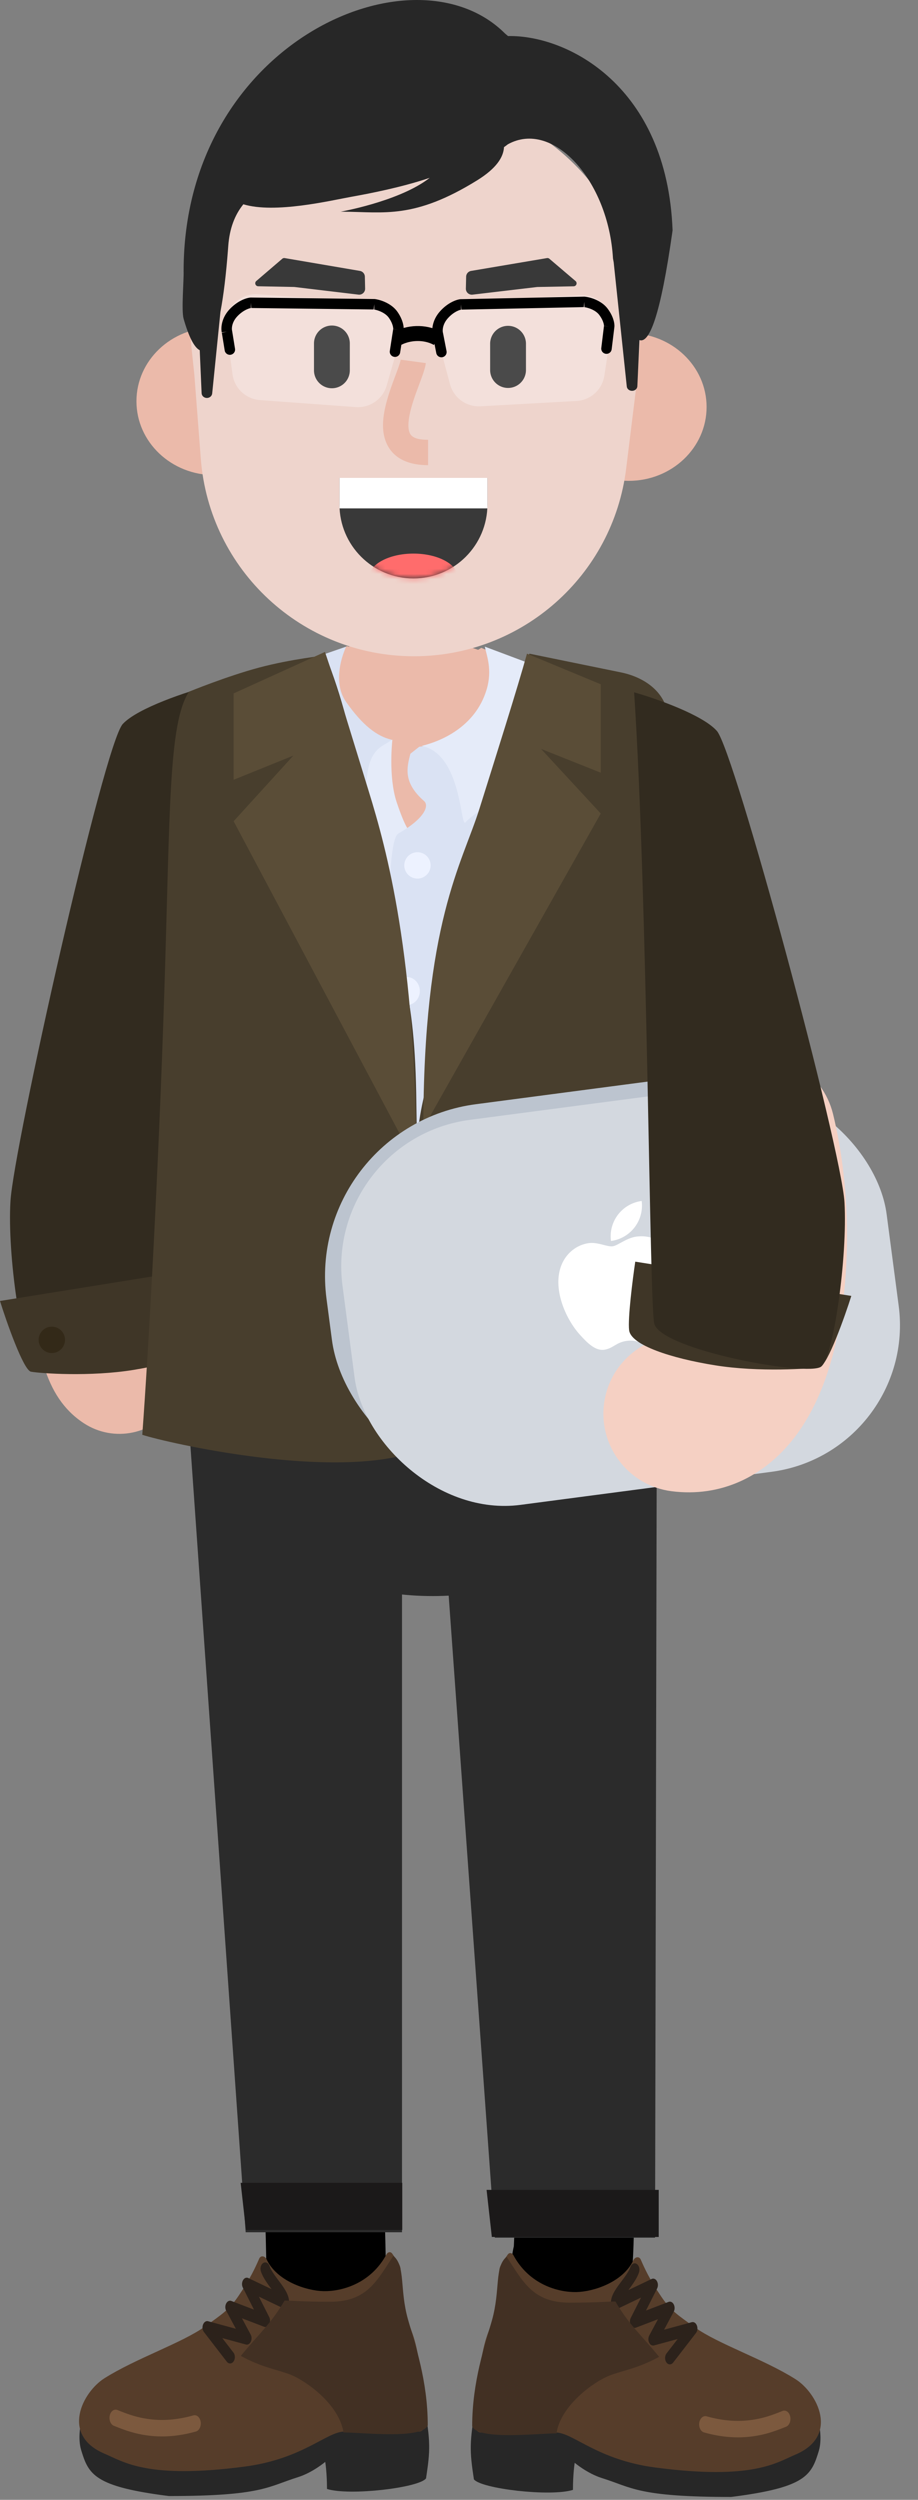 <svg width="180" height="490" fill="none" xmlns="http://www.w3.org/2000/svg">
  <rect width="100%" height="100%" fill="#808080" stroke="none"/>
  <path d="M57.088 478.031c5.456 4.653 12.695 2.498 16.167-4.815 1.183-2.491 1.642-4.586 1.973-7.191.146-1.153.25-2.391.327-3.78l.02-.383c.121-2.385.176-5.356.174-8.954l-.003-1.461-.009-1.441c-.047-6.25-.234-14.129-.542-23.388l-.064-1.893c-.58-16.872-1.531-37.587-2.487-55.241-.468-8.645-6.077-15.145-12.527-14.518-6.45.627-11.3 8.144-10.833 16.789l.21 3.916.156 2.992c.831 16.072 1.623 33.847 2.116 48.445l.113 3.446.076 2.459c.236 7.902.365 14.515.373 19.556v.912l-.004 1.112c-.013 2.154-.053 3.886-.116 5.134l-.024.426c-1.524 6.593.35 13.993 4.904 17.878zm48.565-19.85c5.456 4.654 12.694 2.498 16.167-4.815 1.182-2.491 1.641-4.585 1.972-7.19.147-1.153.25-2.392.327-3.781l.02-.382c.122-2.385.176-5.356.175-8.954l-.004-1.462-.008-1.44c-.048-6.25-.235-14.129-.543-23.388l-.064-1.894c-.58-16.871-1.531-37.586-2.486-55.24-.468-8.646-6.077-15.146-12.528-14.518-6.45.627-11.3 8.144-10.832 16.789l.209 3.915.156 2.993c.832 16.072 1.623 33.847 2.117 48.445l.113 3.446.076 2.458c.236 7.902.365 14.516.372 19.557v.912l-.004 1.112c-.012 2.154-.052 3.886-.116 5.134l-.023.426c-1.524 6.593.349 13.993 4.904 17.877z" fill="#000"/>
  <path d="M36.505 271.564l42.32 5.251v160.739H48.17l-11.665-165.99z" fill="#2B2B2B"/>
  <path d="M48.22 437.092l-1.033-9.232h31.688v9.232H48.22z" fill="#1B1919"/>
  <path d="M84.832 312.849c22.503 0 40.745-12.592 40.745-28.125 0-15.532-18.242-28.124-40.745-28.124-22.503 0-40.745 12.592-40.745 28.124 0 15.533 18.242 28.125 40.745 28.125z" fill="#2B2B2B"/>
  <path d="M85.419 277.19h43.368l-.345 161.431H97.028L85.418 277.19z" fill="#2B2B2B"/>
  <path d="M96.44 438.477l-1.033-9.232h33.754v9.232h-32.72z" fill="#1B1919"/>
  <path d="M15.905 480.216c-.647-2.146-.182-5.082.18-5.881.363-.803 44.345-4.477 44.345-4.477 7.3-.803 21.77-4.159 22.77 1.625 1.237 7.155 1.18 8.77.337 14.31-1.349 1.846-14.995 3.462-19.42 2.077 0-3.231-.345-5.309-.345-5.309s-2.466 2.096-5.36 3.001c-5.902 1.846-7.032 3.693-25.312 3.693-14.661-1.847-15.747-4.242-17.195-9.039z" fill="#272727"/>
  <path d="M63.471 449.095c3.666.064 9.263-1.551 12.312-7.215.268-.499.817-.577 1.129-.13 2.742 3.952.965 1.704 2.067 8.503 1.087 6.712 2.005 5.752 3.093 11.984.752 4.316 3.19 14.384 0 14.384H67.518c-3.443 0-8.094 5.359-19.56 6.864-19.034 2.502-23.686-.923-27.486-2.539-8.647-3.674-4.26-12.085 0-14.772 6.239-3.937 15.18-6.896 19.729-10.155 3.542-2.539 4.758-3.328 6.576-6.001 2.32-3.411 3.305-5.59 4.041-7.284.307-.711 1.14-.55 1.465.138 2.01 4.275 7.803 6.163 11.188 6.223z" fill="#563D2A"/>
  <path d="M48.706 446.533c-.849-.406-1.59.878-1.085 1.878l2.177 4.307-4.424-1.695c-.85-.326-1.53.969-1.013 1.931l1.886 3.515-5.419-1.472c-.913-.248-1.503 1.255-.833 2.123l4.475 5.798c.37.48.96.467 1.318-.03.358-.496.348-1.287-.022-1.766l-2.18-2.826 4.621 1.256c.831.225 1.437-1.032.942-1.955l-1.708-3.183 4.312 1.652c.837.321 1.516-.935 1.028-1.902l-2.019-3.994 4.671 2.234c.607.291 1.246-.313 1.246-1.177 0-.782-.262-1.505-.739-2.317l-.17-.279-.107-.171a18.176 18.176 0 00-.705-.996l-.753-1.013-.232-.32a18.452 18.452 0 01-.322-.461c-.371-.552-.622-1.006-.76-1.383l-.03-.085c-.21-.631-.76-.915-1.23-.634-.471.28-.683 1.018-.474 1.649.226.681.59 1.354 1.11 2.127l.183.267.156.221c.081.114.169.234.266.366l.377.508-4.543-2.173z" fill="#2C221B"/>
  <path d="M22.324 475.485c2.496 1.014 4.194 1.552 6.406 1.872 3.008.434 6.188.235 9.683-.748.652-.183 1.07-1.039.933-1.913-.137-.873-.776-1.432-1.427-1.249-3.246.912-6.172 1.095-8.93.697-2.031-.293-3.602-.791-5.965-1.752-.637-.259-1.31.224-1.504 1.078-.193.854.167 1.756.804 2.015z" fill="#7C593E"/>
  <path d="M47.22 461.789c3.372-4.155 5.88-6.232 8.578-10.848 1.461 0 3.39.231 8.955.231 7.25 0 9.173-4.155 12.377-9.002 2.433 2.077 1.18 6.463 2.866 12.464 1.35 4.801 3.879 12.002 3.879 20.773-1.18 2.769-12.816 1.384-16.525 1.384-.844-5.539-7.42-10.155-10.347-11.309-2.57-1.011-5.568-1.385-9.784-3.693z" fill="#423023"/>
  <path d="M160.555 480.397c.647-2.142.181-5.083-.181-5.881-.362-.799-44.344-4.478-44.344-4.478-7.3-.798-21.77-4.159-22.77 1.625-1.238 7.155-1.181 8.771-.338 14.31 1.35 1.847 14.996 3.462 19.421 2.077 0-3.231.344-5.308.344-5.308s2.467 2.096 5.36 3c5.902 1.847 7.032 3.693 25.312 3.693 14.662-1.846 15.748-4.242 17.196-9.038z" fill="#272727"/>
  <path d="M112.989 449.275c-3.667.064-9.263-1.551-12.313-7.216-.268-.498-.816-.577-1.128-.129-2.743 3.952-.966 1.704-2.067 8.503-1.088 6.712-2.006 5.757-3.093 11.984-.753 4.316-3.191 14.384 0 14.384h14.553c3.444 0 8.094 5.359 19.561 6.864 19.034 2.502 23.685-.923 27.486-2.539 8.647-3.674 4.258-12.08 0-14.772-6.239-3.937-15.181-6.892-19.729-10.155-3.542-2.539-4.758-3.328-6.577-6.001-2.32-3.407-3.304-5.586-4.04-7.285-.307-.706-1.14-.549-1.466.144-2.01 4.27-7.802 6.162-11.187 6.218z" fill="#563D2A"/>
  <path d="M123.679 454.344c-.489.966.19 2.223 1.028 1.902l4.311-1.652-1.708 3.183c-.495.922.111 2.18.942 1.954l4.622-1.252-2.18 2.822c-.371.479-.381 1.27-.023 1.767.358.496.948.51 1.318.03l4.475-5.793c.671-.868.081-2.371-.832-2.123l-5.421 1.469 1.887-3.517c.517-.962-.163-2.257-1.013-1.931l-4.423 1.695 2.177-4.308c.505-1-.237-2.283-1.085-1.877l-4.544 2.173.378-.509.171-.234c.162-.224.299-.419.434-.619.52-.773.883-1.446 1.109-2.127.21-.631-.002-1.369-.473-1.65-.452-.269-.979-.017-1.205.563l-.025.071c-.131.393-.391.875-.791 1.469l-.164.239-.181.255c-.086.119-.18.248-.287.392l-.839 1.13-.209.288c-.225.315-.352.511-.527.8-.529.868-.82 1.627-.82 2.453 0 .864.638 1.467 1.245 1.177l4.671-2.234-2.018 3.994z" fill="#2C221B"/>
  <path d="M153.437 472.577l-.497.199-.513.2c-1.838.704-3.228 1.1-4.956 1.349-2.759.398-5.685.214-8.93-.698-.652-.183-1.291.376-1.427 1.25-.137.873.28 1.729.932 1.912 3.495.983 6.675 1.182 9.683.749 2.21-.319 3.902-.854 6.405-1.868.638-.258.998-1.16.806-2.014-.193-.854-.866-1.337-1.503-1.079z" fill="#7C593E"/>
  <path d="M129.24 461.969c-3.372-4.154-5.88-6.232-8.578-10.848-1.462 0-3.391.231-8.955.231-7.251 0-9.173-4.154-12.377-9.001-2.434 2.077-1.18 6.462-2.867 12.463-1.349 4.801-3.878 12.002-3.878 20.773 1.18 2.77 12.815 1.385 16.525 1.385.843-5.54 7.419-10.156 10.346-11.31 2.57-1.011 5.569-1.385 9.784-3.693z" fill="#423023"/>
  <path d="M32.806 259.685l-.056-.234c-.238-1.048-.454-2.545-.606-4.408l-.037-.477-.034-.487c-.335-5.099-.196-11.981.388-20.217 1.04-14.681 3.45-32.954 6.175-48.841 1.19-6.936-3.469-13.525-10.406-14.715-6.937-1.19-13.525 3.469-14.715 10.406l-.267 1.568c-2.745 16.272-5.138 34.64-6.211 49.78l-.065.943-.063.948c-.592 9.125-.679 16.899-.168 23.163.333 4.095.924 7.625 1.876 10.682 1.466 4.703 3.784 8.536 7.83 11.182 5.89 3.851 13.789 2.198 17.64-3.693 3.26-4.985 2.577-11.409-1.282-15.6zm90.671-79.077c6.123 10.855 10.198 27.546 11.595 45.871 1.186 15.563.172 30.451-1.978 36.604l-.066.184c-2.405 6.614 1.007 13.926 7.622 16.332 6.614 2.405 13.926-1.007 16.332-7.622 3.679-10.118 4.953-28.422 3.504-47.435-1.656-21.725-6.568-41.847-14.81-56.457-3.458-6.13-11.231-8.296-17.361-4.838-6.13 3.458-8.296 11.23-4.838 17.361z" fill="#EBBAAA"/>
  <path d="M25.143 151.377c0-8.094 17.739-16.355 30.138-20.284l16.188-5.371c2.255-.07 17.744.574 19.977.882l25.144 8.418c11.914 1.647 21.693 8.004 20.493 19.972l-4.289 51.423 1.189 67.749c.025.625-27.618-7.201-28.243-7.233l-48.22 8.363-25.66-1.154c-.6-.032-.911-1.787-.861-2.387l3.447-71.682-9.303-48.696z" fill="#EBBAAA"/>
  <path d="M24.082 141.899c2.966-3.166 12.736-6.367 17.25-7.571-2.849 40.611-8.803 122.866-9.834 126.996-1.29 5.162-22.03 8.363-24.61 6.298-2.579-2.065-5.48-21.51-4.836-32.179.645-10.669 18.322-89.586 22.03-93.544z" fill="#322B1F"/>
  <path d="M6.07 268.868c-1.483-.274-4.89-10.039-6.07-13.861l41.481-6.673c.506 3.479 1.45 11.02 1.18 13.347-.336 2.909-8.093 5.475-16.524 6.844-8.431 1.369-18.212.685-20.067.343z" fill="#3F3627"/>
  <path d="M66.82 127.501l1.205-.861 17.91 5.683 8.439-5.338 3.272 1.377 3.444 10.85-20.149 4.477-16.188-5.51 2.066-10.678z" fill="#EBBAAA"/>
  <path d="M77.767 157.201c-1.657-4.989-.829-12.214-.829-12.214l-7.456 2.925-8.949-18.062c-10.328 1.892-10.77 2.58-18.227 6.021-8.895 4.104-7.125 17.889-8.451 36.639l-1.823 102.694 24.525 3.957 16.404.172 7.291-116.455s-.828-.689-2.485-5.677z" fill="#E5EBF9"/>
  <path d="M83.165 157.03c-4.121-3.613-3.434-6.48-2.695-9.289l1.744-1.376 10.146-1.033 9.829-14.449s14.11 2.064 18.865 4.817c4.756 2.752 7.61 32.855 7.61 32.855l2.219 107.165h-24.799l-27.992-4.998c-.422-36.009-4.11-104.967 0-107.328 5.39-3.096 6.025-5.531 5.073-6.364z" fill="#DAE2F3"/>
  <path d="M94.374 156.716a1.722 1.722 0 100-3.444 1.722 1.722 0 000 3.444z" fill="#DAE2F3"/>
  <path d="M67.853 154.993a1.722 1.722 0 100-3.444 1.722 1.722 0 000 3.444z" fill="#E5EBF9"/>
  <path d="M81.802 172.215a2.584 2.584 0 100-5.167 2.584 2.584 0 000 5.167z" fill="#EDF2FF"/>
  <path d="M157.97 264.867a2.584 2.584 0 10-.002-5.168 2.584 2.584 0 00.002 5.168zm-147.81.344a2.583 2.583 0 10.002-5.166 2.583 2.583 0 00-.001 5.166z" fill="#332918"/>
  <path d="M79.736 197.014c1.426 0 2.583-1.234 2.583-2.756 0-1.521-1.157-2.755-2.583-2.755-1.427 0-2.584 1.234-2.584 2.755 0 1.522 1.157 2.756 2.584 2.756zm-1.378 24.454a2.583 2.583 0 100-5.166 2.583 2.583 0 000 5.166z" fill="#EDF2FF"/>
  <path d="M95.407 135.189c1.185-3.918 0-6.717-.344-8.439l9.644 3.617s3.272 4.133 1.205 13.605c-2.264 10.376-12.276 14.466-14.638 17.221-1.033 1.206-.689-13.433-8.61-14.982 3.616-.862 10.504-3.617 12.743-11.022z" fill="#E5EBF9"/>
  <path d="M67.87 137.6c-2.428-3.445-1.168-8.275 0-10.85l-8.456 2.928s-4.863 8.372-2.234 16.464c3.267 10.057 14.907 13.691 14.806 12.468-1.033-12.468 3.096-12.003 4.822-13.605-2.928-.689-5.71-2.828-8.937-7.405z" fill="#DAE2F3"/>
  <path d="M74.632 173.862c-2.49-10.604-4.413-29.638-10.814-45.39 0 0-6.643.689-12.974 2.371-6.33 1.683-13.79 4.743-13.79 4.743-4.03 6.205-3.688 23.087-4.826 58.6-1.138 35.514-3.144 71.063-4.33 87.054 4.98 1.611 37.382 8.987 53.741 3.259 0-4.133 1.44-8.073 1.611-12.743.557-15.25-1.339-29.767-1.61-55.53-.241-22.731-3.349-26.782-7.008-42.364z" fill="#483E2D"/>
  <path d="M45.81 135.916l17.91-8.132c2.755 8.132 5.557 17.504 8.61 27.41 3.445 11.174 9.3 32.191 9.3 73.163l-35.82-67.384 11.71-12.867-11.71 4.741v-16.931z" fill="#5A4D37"/>
  <path d="M96.702 178.03c0-10.426.749-34.811 7.109-49.902l17.933 3.668c4.811.984 8.926 4.012 9.302 8.909.793 10.325-.923 29.199-.074 54.765 1.131 34.022 2.178 69.537 3.356 84.856-9.981 4.009-32.964 9.831-49.218 4.343 0-3.565-1.204-5.68-2.753-12.361-.07-11.979-.916-25.019-.689-45.769.24-21.777 15.034-38.082 15.034-48.509z" fill="#483E2D"/>
  <path d="M117.795 134.127l-14.466-5.999c-1.837 6.666-6.246 20.581-9.3 30.332-3.444 10.999-11.021 22.332-11.021 62.664l34.787-61.664-11.711-12.666 11.711 4.666v-17.333z" fill="#5A4D37"/>
  <path d="M77.325 241.79a2.928 2.928 0 100-5.856 2.928 2.928 0 000 5.856zm0 22.388a2.928 2.928 0 100-5.856 2.928 2.928 0 000 5.856z" fill="#332918"/>
  <rect x="59.586" y="220.88" width="107.61" height="76.119" rx="34" transform="rotate(-7.5 59.586 220.88)" fill="#BCC4CF"/>
  <rect x="63.375" y="223.291" width="107.61" height="76.119" rx="29" transform="rotate(-7.5 63.375 223.291)" fill="#D3D8DF"/>
  <path d="M128.415 250.239c-.714-5.151 2.165-5.666 2.285-5.766-1.944-2.168-4.528-2.209-5.435-2.125-2.186.064-4.045 1.799-5.141 1.943-1.092.144-2.947-.882-4.731-.615-2.346.345-4.341 1.959-5.277 4.225-1.885 4.562.759 10.603 3.594 13.727 1.384 1.53 3.021 3.237 4.836 2.931 1.744-.301 2.268-1.456 4.39-1.735 2.122-.28 2.865.78 4.719.497 1.882-.284 2.859-2.122 3.789-3.964 1.08-2.129 1.394-3.996 1.413-4.096-.044-.014-3.955-1.589-4.446-5.022h.004z" fill="#fff"/>
  <path d="M119.799 243.248a6.989 6.989 0 016.016-7.84 6.987 6.987 0 01-6.016 7.84z" fill="#fff"/>
  <path d="M118.435 275.157c-1.072 8.396 4.866 16.072 13.263 17.144 9.631 1.23 18.123-2.869 23.966-10.395 4.111-5.295 6.844-12.104 8.515-20.032 2.828-13.421 2.477-30.044-.847-43.549-2.023-8.219-10.327-13.242-18.546-11.219-8.22 2.023-13.243 10.327-11.22 18.546 2.234 9.074 2.486 21.033.617 29.901-.573 2.722-1.294 4.876-1.977 6.281-6.99.65-12.845 6.069-13.771 13.323z" fill="#F5D0C3"/>
  <path d="M160.725 267.967c1.516-.276 4.994-10.104 6.2-13.95l-42.365-6.716c-.517 3.502-1.481 11.09-1.205 13.433.344 2.927 8.266 5.51 16.877 6.888 8.61 1.378 18.599.689 20.493.345z" fill="#3F3627"/>
  <path d="M140.565 143.277c-2.791-3.167-11.98-6.367-16.226-7.572 2.679 40.609 2.972 119.59 3.943 123.719 1.213 5.162 30.328 10.496 32.754 8.432 2.426-2.065 5.156-21.509 4.549-32.178-.606-10.668-21.533-88.444-25.02-92.401z" fill="#322B1F"/>
  <path d="M42.022 93.13c8.431 0 15.266-6.482 15.266-14.48 0-7.997-6.835-14.48-15.266-14.48-8.432 0-15.267 6.483-15.267 14.48 0 7.998 6.835 14.48 15.267 14.48zm81.26 1.124c8.431 0 15.266-6.484 15.266-14.481 0-7.998-6.835-14.48-15.266-14.48-8.431 0-15.266 6.482-15.266 14.48 0 7.997 6.835 14.48 15.266 14.48z" fill="#EBBAAA"/>
  <path d="M37.545 68.144c-2.73-25.652 17.02-48.17 42.81-48.812 25.938-.644 46.839 21.108 45.159 47l-.458 7.052-2.278 18.465c-2.593 21.007-20.439 36.786-41.605 36.786-21.904 0-40.115-16.863-41.797-38.702l-1.274-16.55-.557-5.239z" fill="#EED4CC"/>
  <path d="M92.376 53.101l14.869-2.513a.584.584 0 01.477.131l5.129 4.37a.585.585 0 01-.369 1.03l-7.146.136-12.682 1.5a1.17 1.17 0 01-1.308-1.19l.055-2.337a1.17 1.17 0 01.975-1.127zm-21.809.001l-14.74-2.515a.584.584 0 00-.48.132l-5.094 4.363a.586.586 0 00.37 1.03l7.086.139 12.573 1.5a1.17 1.17 0 001.31-1.187l-.051-2.333a1.17 1.17 0 00-.974-1.129z" fill="#393939"/>
  <path d="M78.569 70.496l4.93.677c-.094.679-.31 1.431-.688 2.501l-.088.247c-.23.638-.909 2.453-1.057 2.862a41.521 41.521 0 00-.982 2.993l-.046.166c-.614 2.254-.714 3.912-.323 4.87.352.86 1.28 1.37 3.497 1.389h.124v4.976c-4.167 0-7.021-1.53-8.228-4.485-.905-2.219-.747-4.84.13-8.058.28-1.027.62-2.075 1.066-3.313l.121-.337c.223-.605.893-2.4 1.049-2.837l.105-.3c.209-.606.332-1.028.378-1.278l.012-.073z" fill="#EBBAAA"/>
  <path fill-rule="evenodd" clip-rule="evenodd" d="M66.563 93.67v5.206c0 8.013 6.496 14.506 14.506 14.506 8.013 0 14.506-6.493 14.506-14.506V93.67H66.563z" fill="#393939"/>
  <mask id="a" maskUnits="userSpaceOnUse" x="66" y="93" width="30" height="21">
    <path fill-rule="evenodd" clip-rule="evenodd" d="M66.587 93.665c-.016.269-.024.54-.024.81v5.07c0 7.643 6.496 13.837 14.506 13.837 8.013 0 14.506-6.194 14.506-13.837v-5.07c0-.27-.008-.541-.023-.81H66.585z" fill="#fff"/>
  </mask>
  <g mask="url(#a)">
    <path d="M81.069 118.033c4.831 0 8.748-2.132 8.748-4.762 0-2.63-3.917-4.761-8.748-4.761-4.832 0-8.749 2.131-8.749 4.761 0 2.63 3.917 4.762 8.749 4.762z" fill="#FF6C6C"/>
  </g>
  <path fill="#fff" d="M66.563 93.671h29.013v5.98H66.563z"/>
  <path d="M99.027 6.573c.2.163.396.328.586.497 11.602-.246 31.198 9.745 32.266 38.086-2.401 17.07-4.602 22.177-6.496 21.507l-.412 9.054c-.024.499-.481.893-1.039.893-.516 0-.95-.339-1.026-.794l-.007-.05-2.567-24.335-.14-.769c-.878-15.334-11.802-27.267-20.62-22.373-.241.19-.49.375-.749.554-.108 1.968-1.483 4.163-5.282 6.515-12.318 7.625-18.216 6.196-26.255 6.136l-.495-.002s10.774-1.898 16.794-6.134c.225-.158.446-.326.665-.503l-.416.14c-5.216 1.732-11.182 2.896-14.397 3.481l-.606.11c-3.96.71-14.928 3.339-21.115 1.456-1.681 2.079-2.71 4.747-2.96 8.17l-.044.6c-.39 5.152-.899 9.218-1.487 12.299l-1.62 16.016c-.05.5-.499.881-1.033.881-.559 0-1.015-.41-1.04-.931l-.368-8.43c-1.081-.534-2.173-2.689-3.163-6.17-.465-1.635.066-7.628 0-9.323C36 8.342 81.133-11.32 99.027 6.573z" fill="#272727"/>
  <path d="M61.566 67.322v5.268a3.512 3.512 0 107.025 0v-5.268a3.512 3.512 0 10-7.025 0zm34.539 0v5.268a3.513 3.513 0 007.025 0v-5.268a3.513 3.513 0 00-7.025 0z" fill="#000"/>
  <path d="M85.873 66.475c-.96-3.588 1.622-7.152 5.331-7.358l22.56-1.252c3.709-.206 6.67 3.05 6.112 6.723l-1.371 9.041a5.855 5.855 0 01-5.464 4.968L94.216 79.64a5.854 5.854 0 01-5.979-4.332l-2.364-8.834z" fill="#fff" fill-opacity=".29"/>
  <path fill-rule="evenodd" clip-rule="evenodd" d="M114.642 58.445l.031-.293a7.591 7.591 0 012.098.573c.8.345 1.701.897 2.352 1.754l-1.632 1.239c-.363-.479-.921-.848-1.531-1.112a5.668 5.668 0 00-1.441-.41l.068-.001-.021-1.024.076-.726zm0 0l-.076.726-.106 1.018.059.007-24.075.495a.764.764 0 01.035-.005l-.113-1.018-.021-1.024 24.2-.498h.064l.064.006-.031.293zm-24.276 1.223l.021 1.024.057-.001c-.348.056-1.532.446-2.659 1.727l-1.538-1.353c1.483-1.687 3.171-2.322 4.005-2.416l.114 1.02zm-.021-1.024l.02 1.024-.113-1.018.046-.005.047-.001zm-4.486 6.822l.005-.001h-.003l-1.008.197.008.037c-.24-.937-.162-2.874 1.386-4.634l1.538 1.353c-1.084 1.232-1.02 2.475-.938 2.78l-.988.268zm-.998.233l.01.036.99-.27 1.003-.195.69 3.532-2.011.393-.682-3.496zm1.986-.502l.01.036.007.037-1 .195.983-.268zm-1.304 3.998a1.024 1.024 0 102.01-.392l-2.01.392zm32.884-5.296l1.019.106-1.017-.124-.002.014a1.12 1.12 0 00-.013-.192 2.924 2.924 0 00-.116-.491c-.128-.398-.37-.918-.807-1.494l1.632-1.239c1.136 1.497 1.418 2.908 1.342 3.632l-.702-.073.702.073-.001.01-.001.008-.819-.1.819.1-.528 4.329-2.034-.248.526-4.315v.004zm1.508 4.559a1.024 1.024 0 11-2.034-.248l2.034.248z" fill="#000"/>
  <path d="M44.377 64.293c-.492-3.682 2.525-6.885 6.23-6.614l22.534 1.648c3.705.271 6.224 3.88 5.2 7.45l-2.518 8.792a5.854 5.854 0 01-6.055 4.226L50.965 78.42a5.855 5.855 0 01-5.376-5.063l-1.212-9.064z" fill="#fff" fill-opacity=".29"/>
  <path fill-rule="evenodd" clip-rule="evenodd" d="M49.204 58.324l-.012 1.025.08 1.02a.725.725 0 00-.034.004h-.058l.012-1.025.012-1.024zm24.192 1.313l.012-1.024-24.204-.289h-.046l-.047.003.08 1.02-.08-1.02c-.836.066-2.544.647-4.081 2.284l1.493 1.402c1.17-1.245 2.367-1.596 2.715-1.64l24.074.288c.32.05.865.191 1.43.457.602.283 1.147.67 1.494 1.16.418.59.643 1.118.758 1.52.058.202.087.369.1.495.012.112.009.175.008.191l-.666 4.296a1.024 1.024 0 102.024.314l.669-4.309-1.013-.157h.005l1.008.157v-.009l.002-.009-1.01-.138-.013-.002 1.023.14c.1-.721-.137-2.141-1.223-3.674-.623-.878-1.506-1.458-2.294-1.83a7.576 7.576 0 00-2.079-.64l-.041.302.04-.302-.062-.01h-.064l-.012 1.024zm0 0l.097-.712-.097.713-.012 1.024-.072-.001a3.052 3.052 0 00-.055-.008l.139-1.016zm4.512 1.456l-1.672 1.186 1.672-1.186zm.552 8.001l-2.024-.314 2.024.314zm-.352-4.467l-1.007-.138v-.005l.003-.013 1.004.156zm-32.598.207l-.006-.037-.008-.036c-.073-.306-.096-1.55 1.027-2.747L45.03 60.61c-1.602 1.705-1.745 3.634-1.538 4.581l.57 3.522 2.023-.327-.575-3.553zm-1.01.163l1.01-.163-1.008.163.994-.236-.996.236-1.013.164.005.031.01.042.999-.237zm0 0h.002-.001zm-.438 3.717a1.025 1.025 0 002.023-.327l-2.023.327z" fill="#000"/>
  <path d="M77.233 65.05c2.482-1.337 6.129-1.678 9.139-.061l.132.072-1.43 2.554c-2.016-1.13-4.646-.918-6.361-.037l-.093.049-1.388-2.578z" fill="#000"/>
</svg>

